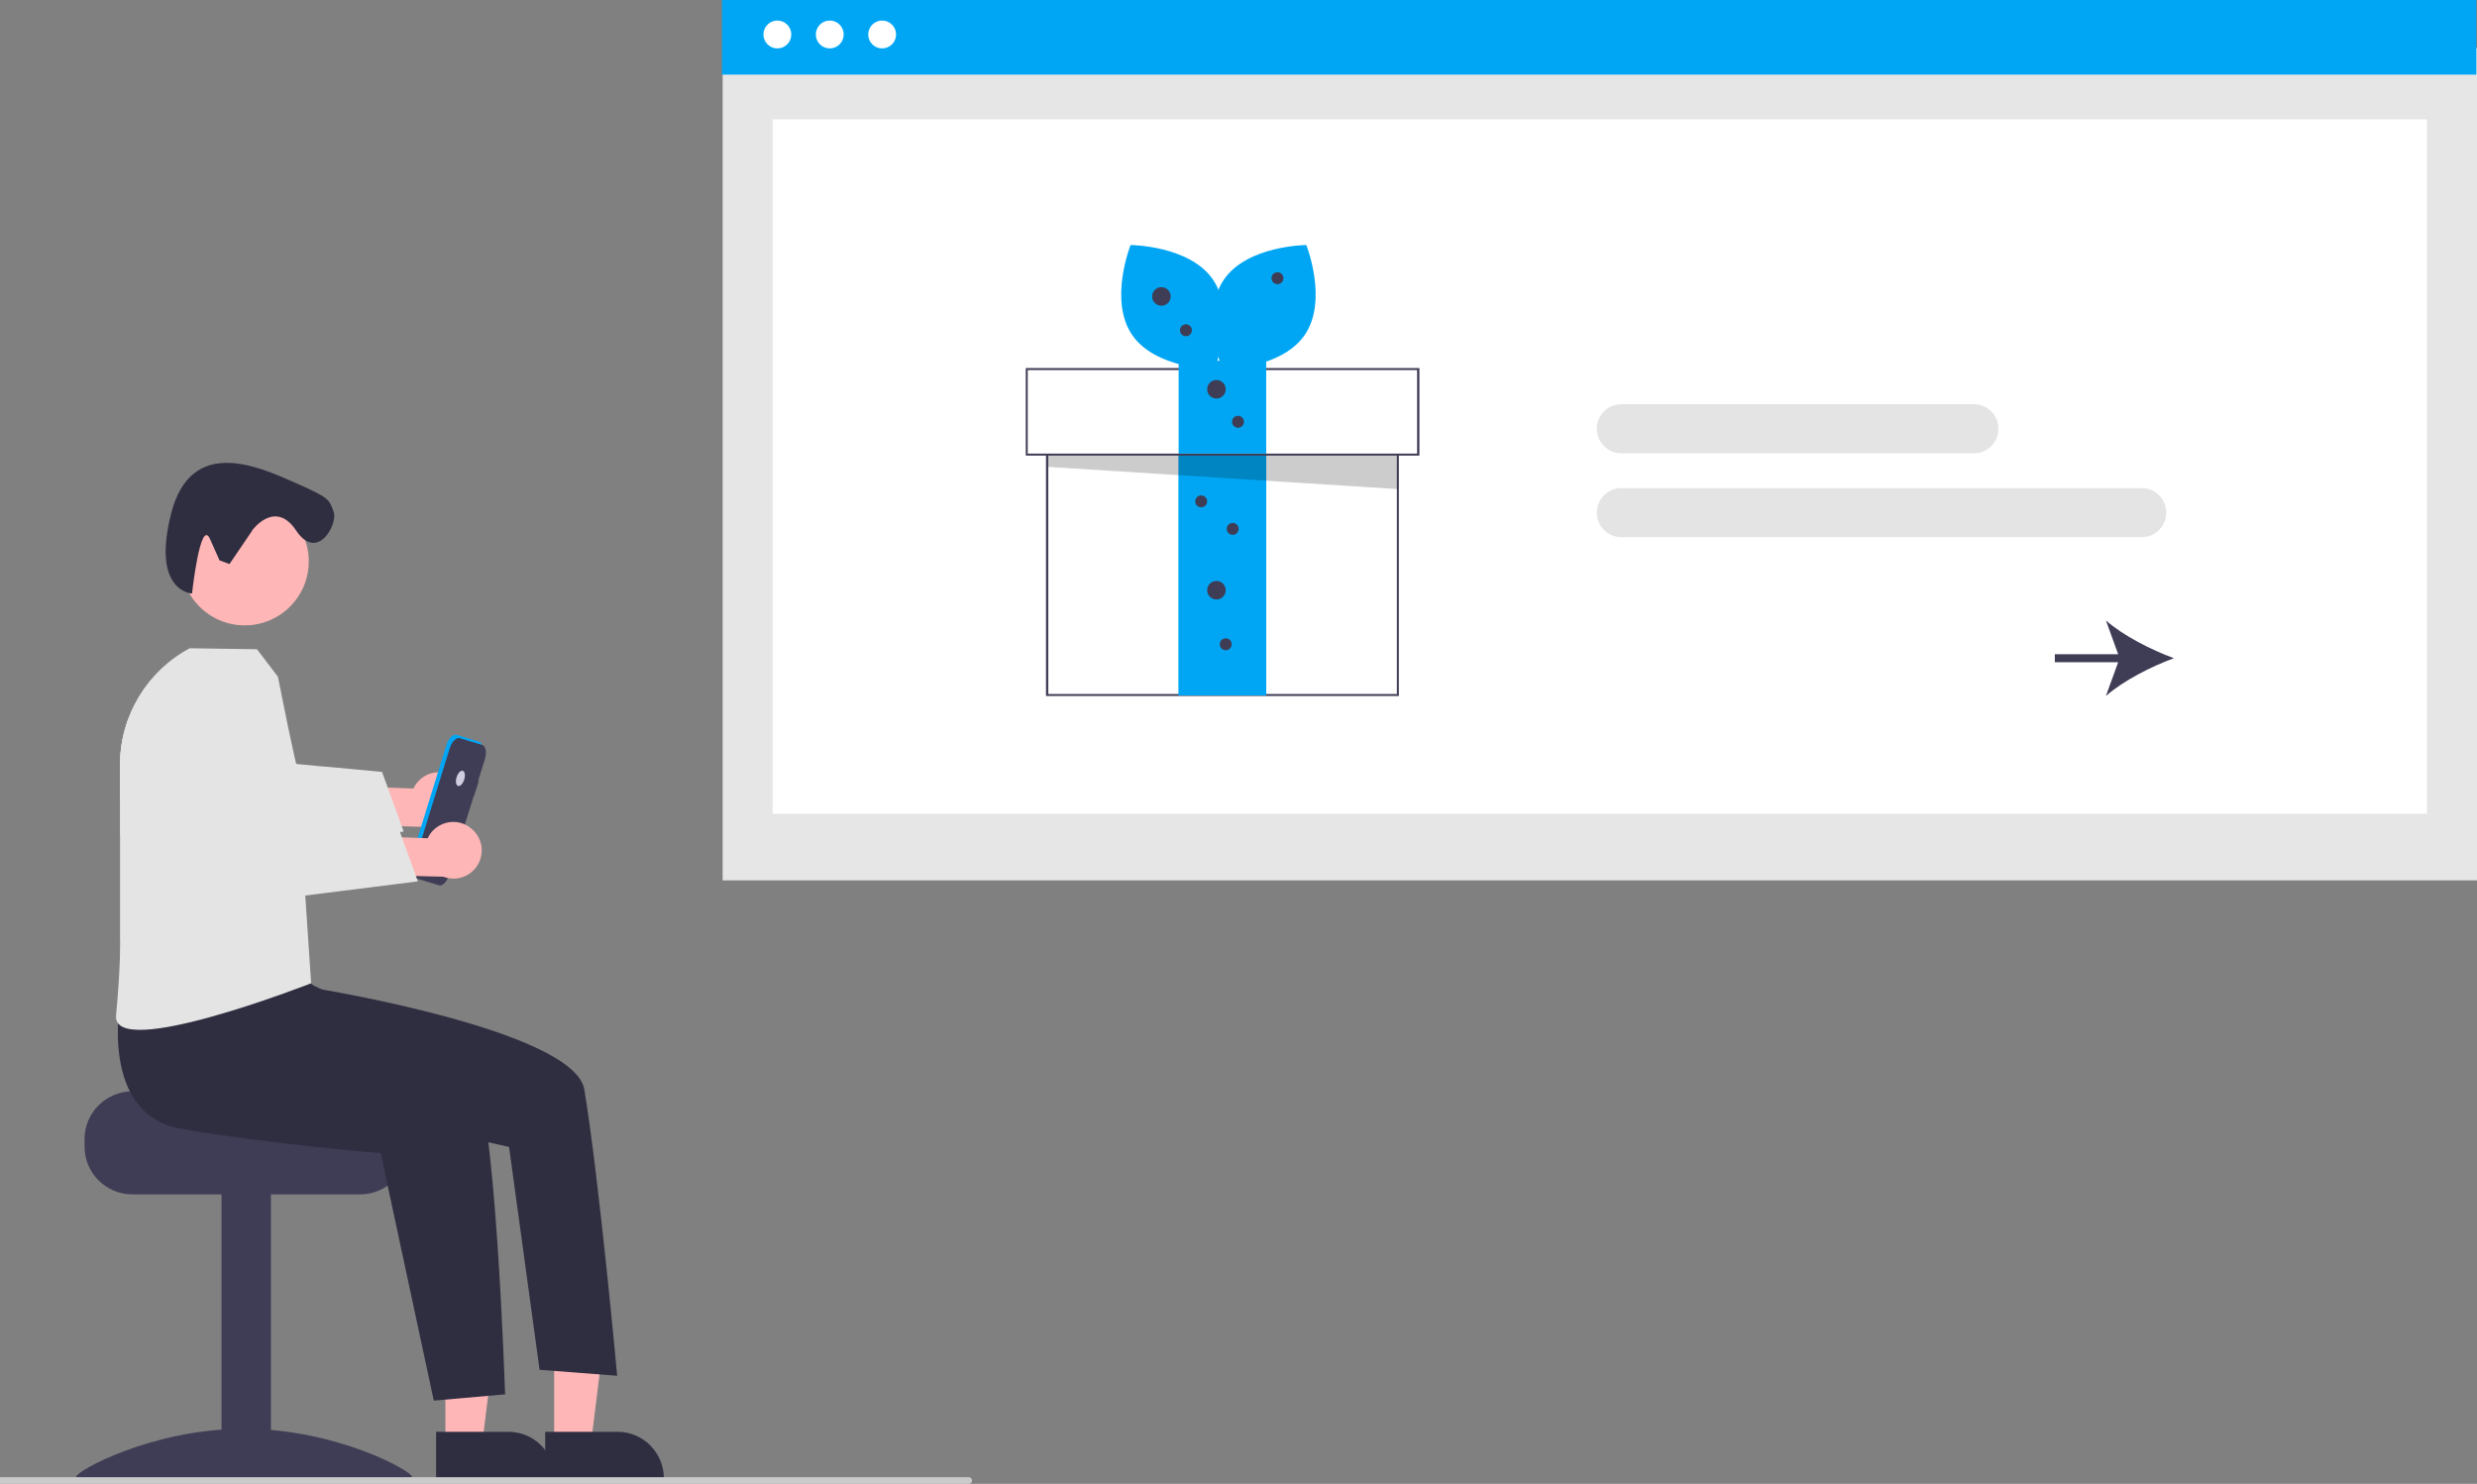 <?xml version="1.0" encoding="UTF-8"?>
<svg id="Ebene_1" xmlns="http://www.w3.org/2000/svg" version="1.1" viewBox="0 0 746.9 447.5">
  <rect x="0" y="0" width="746.9" height="447.5" fill="#808080" stroke="none"/>
  <!-- Generator: Adobe Illustrator 29.7.1, SVG Export Plug-In . SVG Version: 2.1.1 Build 8)  -->
  <defs>
    <style>
      .st0 {
        isolation: isolate;
        opacity: .2;
      }

      .st1 {
        fill: #2f2e41;
      }

      .st2 {
        fill: #e6e6e6;
      }

      .st3 {
        fill: #ffb6b6;
      }

      .st4 {
        fill: #e4e4e4;
      }

      .st5 {
        fill: #3f3d56;
      }

      .st6 {
        fill: #00a6f4;
      }

      .st7 {
        fill: #d0cde1;
      }

      .st8 {
        fill: #fff;
      }

      .st9 {
        fill: #f0f0f0;
      }

      .st10 {
        fill: #cacaca;
      }
    </style>
  </defs>
  <path class="st9" d="M-57,446.4v-.9c0-.2-1-20.6,11.7-34.1,12.7-13.5,34.5-15.5,34.7-15.5h1c0,0,0,.8,0,.8,0,.2.9,20.6-11.8,34.1-12.7,13.5-34.5,15.5-34.7,15.5h-1ZM-43.8,412.5c-10.7,11.4-11.4,28-11.4,32.1,4.4-.6,21.9-3.4,32.6-14.9,10.7-11.4,11.4-28,11.4-32.1-4.4.6-21.9,3.4-32.6,14.9Z"/>
  <path class="st9" d="M-37.3,416.3c-2.7,18.2-19.2,29.9-19.2,29.9,0,0-12.1-17.8-9.3-36s19.2-29.9,19.2-29.9c0,0,12.1,17.8,9.3,36Z"/>
  <rect id="ed526203-2362-4a43-96ca-450f4725da7a" class="st2" x="217.9" y="14.5" width="529" height="251"/>
  <rect id="bc241c52-ebb2-41fa-9574-d106f872c1dd" class="st8" x="233" y="36" width="498.8" height="209.4"/>
  <rect id="bf2b7fee-aafd-4163-88e6-719b489e53a8" class="st6" x="217.7" y="0" width="529" height="22.5"/>
  <circle id="bcccbf37-d4b5-4127-83d7-1cbb700c027e" class="st8" cx="234.4" cy="10.4" r="4.2"/>
  <circle id="a113f3b2-577f-43f8-9adc-c82fb7c016a2" class="st8" cx="250.2" cy="10.4" r="4.2"/>
  <circle id="b270d923-4b8c-4c85-892d-857a2ab12939" class="st8" cx="266" cy="10.4" r="4.2"/>
  <rect class="st8" x="315.8" y="119.6" width="105.8" height="90.1"/>
  <path class="st5" d="M421.8,209.9h-106.4v-90.7h106.4v90.7ZM316.1,209.3h105.1v-89.5h-105.1v89.5Z"/>
  <rect class="st6" x="355.4" y="137.1" width="26.4" height="72.6"/>
  <rect class="st6" x="355.4" y="137.1" width="26.4" height="72.6"/>
  <polygon class="st0" points="316.1 126.2 316.1 140.8 421.5 147.5 421.2 129.5 316.1 126.2"/>
  <rect class="st8" x="309.6" y="111.3" width="118.1" height="25.8"/>
  <path class="st5" d="M428,137.4h-118.7v-26.4h118.7v26.4ZM309.9,136.8h117.4v-25.2h-117.4v25.2Z"/>
  <rect class="st6" x="355.4" y="108.8" width="26.4" height="28"/>
  <path class="st6" d="M365.8,84.4c7,10.3.4,27,.4,27,0,0-17.9-.1-24.9-10.5s-.4-27-.4-27c0,0,17.9.1,24.9,10.5Z"/>
  <path class="st6" d="M369,84.4c-7,10.3-.4,27-.4,27,0,0,17.9-.1,24.9-10.5s.4-27,.4-27c0,0-17.9.1-24.9,10.5Z"/>
  <circle class="st5" cx="350.2" cy="89.4" r="2.8"/>
  <circle class="st5" cx="366.8" cy="117.4" r="2.8"/>
  <circle class="st5" cx="366.8" cy="178" r="2.8"/>
  <circle class="st5" cx="357.6" cy="99.6" r="1.8"/>
  <circle class="st5" cx="385.2" cy="83.9" r="1.8"/>
  <circle class="st5" cx="373.3" cy="127.2" r="1.8"/>
  <circle class="st5" cx="362.2" cy="151.2" r="1.8"/>
  <circle class="st5" cx="371.7" cy="159.5" r="1.8"/>
  <circle class="st5" cx="369.6" cy="194.3" r="1.8"/>
  <path class="st4" d="M645.8,162h-156.9c-4.1,0-7.4-3.3-7.4-7.4s3.3-7.4,7.4-7.4h156.9c4.1,0,7.4,3.3,7.4,7.4s-3.3,7.4-7.4,7.4h0Z"/>
  <path class="st4" d="M595.2,136.7h-106.3c-4.1,0-7.4-3.3-7.4-7.4s3.3-7.4,7.4-7.4h106.3c4.1,0,7.4,3.3,7.4,7.4s-3.3,7.4-7.4,7.4h0Z"/>
  <path class="st5" d="M635,209.9c5.2-4.6,13.7-8.9,20.5-11.4-6.8-2.5-15.3-6.8-20.5-11.4l3.7,10.2h-19.1v2.4h19.1l-3.7,10.2Z"/>
  <path class="st3" d="M137.2,234.4c-3.8-2.7-9.1-1.7-11.8,2.1-.3.4-.5.8-.7,1.3l-19.3-.7-3.3,11.6,27.3.7c4.4,1.7,9.3-.5,11-4.9,1.4-3.7.1-7.8-3.1-10h0Z"/>
  <path class="st4" d="M121.6,250.8l-19.7,2.5-2.5.3-40,5s-12.3-8.9-23.2-18.2v-9.8c0-9.6,3.5-18.8,9.8-26,14.8,7.2,25.1,24,25.1,24l25.6,2.5,2.6.2,15.9,1.5,6.5,17.9Z"/>
  <path class="st5" d="M39.9,329.1h37c0,1.6,40.4,2.9,40.4,2.9.9.7,1.7,1.4,2.4,2.3,2.2,2.6,3.3,5.8,3.3,9.2v2.3c0,7.9-6.4,14.4-14.4,14.4H39.9c-7.9,0-14.4-6.4-14.4-14.4v-2.3c0-7.9,6.4-14.3,14.4-14.4Z"/>
  <rect class="st5" x="66.8" y="359.6" width="14.9" height="86.2"/>
  <path class="st5" d="M124.2,445.3c0,1.6-22.6.6-50.6.6s-50.6,1-50.6-.6,22.6-14.4,50.6-14.4,50.6,12.8,50.6,14.4Z"/>
  <polygon class="st3" points="134.3 435.4 145.4 435.4 150.7 392.5 134.3 392.5 134.3 435.4"/>
  <path class="st1" d="M131.4,431.8h21.9s0,0,0,0c7.7,0,13.9,6.2,14,14v.5h-35.8s0-14.4,0-14.4Z"/>
  <polygon class="st3" points="167.1 435.4 178.2 435.4 183.5 392.5 167.1 392.5 167.1 435.4"/>
  <path class="st1" d="M164.3,431.8h21.9s0,0,0,0c7.7,0,13.9,6.2,14,14v.5h-35.8s0-14.4,0-14.4Z"/>
  <circle class="st3" cx="73.8" cy="169.3" r="19.3"/>
  <path class="st1" d="M76,160s6.9-9.6,13.3,0,12.7-2,11.3-5.7-1.1-4.1-11.8-8.8-31.2-14.2-37.2,9.4,6.3,24.1,6.3,24.1c0,0,2.5-22.9,5.4-16.5l2.9,6.5,3,1.1,6.8-10Z"/>
  <path class="st1" d="M36.3,301.7s-6.5,34.3,18.2,38.7,60.3,7.4,60.3,7.4l16,74.6,21.5-1.9s-2.9-89.8-9.9-96.9-51.4-28.1-51.4-28.1l-54.6,6.1Z"/>
  <path class="st1" d="M84.5,287.3l10.8,10.8s77.9,12.6,80.9,30.5c4.5,27.2,9.9,86.3,9.9,86.3l-23.4-1.8-9.2-67.2-37.5-8.5-42.6-23.2,11.1-26.9Z"/>
  <path class="st4" d="M93.9,296.5s-60.2,23.6-58.9,9.7c1.5-16.1,1.2-23.1,1.2-23.1v-52.6c0-14.6,8.1-28.1,21-35l20.3.3,6.3,8.3c5,25.2,6,28.2,6,28.2l4.2,11.5.9,7.2-3.1,15.3,2,30Z"/>
  <path class="st6" d="M143.3,234.4h-.1s2-6.4,2-6.4c.6-2,.3-3.9-.7-4.3h0l-6.9-2.1c-1-.3-2.4,1.1-3,3.1h0l-10.8,34.9c-.6,2-.3,3.9.7,4.3h0l6.9,2.1c1,.3,2.4-1.1,3-3.1h0l7.5-24h.1s1.4-4.5,1.4-4.5Z"/>
  <path class="st5" d="M144.3,235.4h-.1s2-6.4,2-6.4c.6-2,.3-3.9-.7-4.3h0l-6.9-2.1c-1-.3-2.4,1.1-3,3.1h0l-10.8,34.9c-.6,2-.3,3.9.7,4.3h0l6.9,2.1c1,.3,2.4-1.1,3-3.1h0l7.5-24h.1s1.4-4.5,1.4-4.5Z"/>
  <ellipse class="st7" cx="138.7" cy="234.6" rx="2.4" ry="1.2" transform="translate(-126.4 297.4) rotate(-72.7)"/>
  <path class="st3" d="M141.5,249.4c-3.8-2.7-9.1-1.7-11.8,2.1-.3.4-.5.8-.7,1.3l-19.3-.7-3.3,11.6,27.3.7c4.4,1.7,9.3-.5,11-4.9,1.4-3.7.1-7.8-3.1-10h0Z"/>
  <path class="st4" d="M126,265.8l-22.2,2.8-40,5s-15.9-11.4-27.6-22v-20.9c0-4.9.9-9.7,2.6-14.2,20.6,1.1,36.6,27.1,36.6,27.1l25.6,2.5,18.5,1.8,6.5,17.9Z"/>
  <path class="st10" d="M292.1,447.5H-88.9c-.6,0-1-.4-1-1s.4-1,1-1h381c.6,0,1,.4,1,1s-.4,1-1,1Z"/>
</svg>